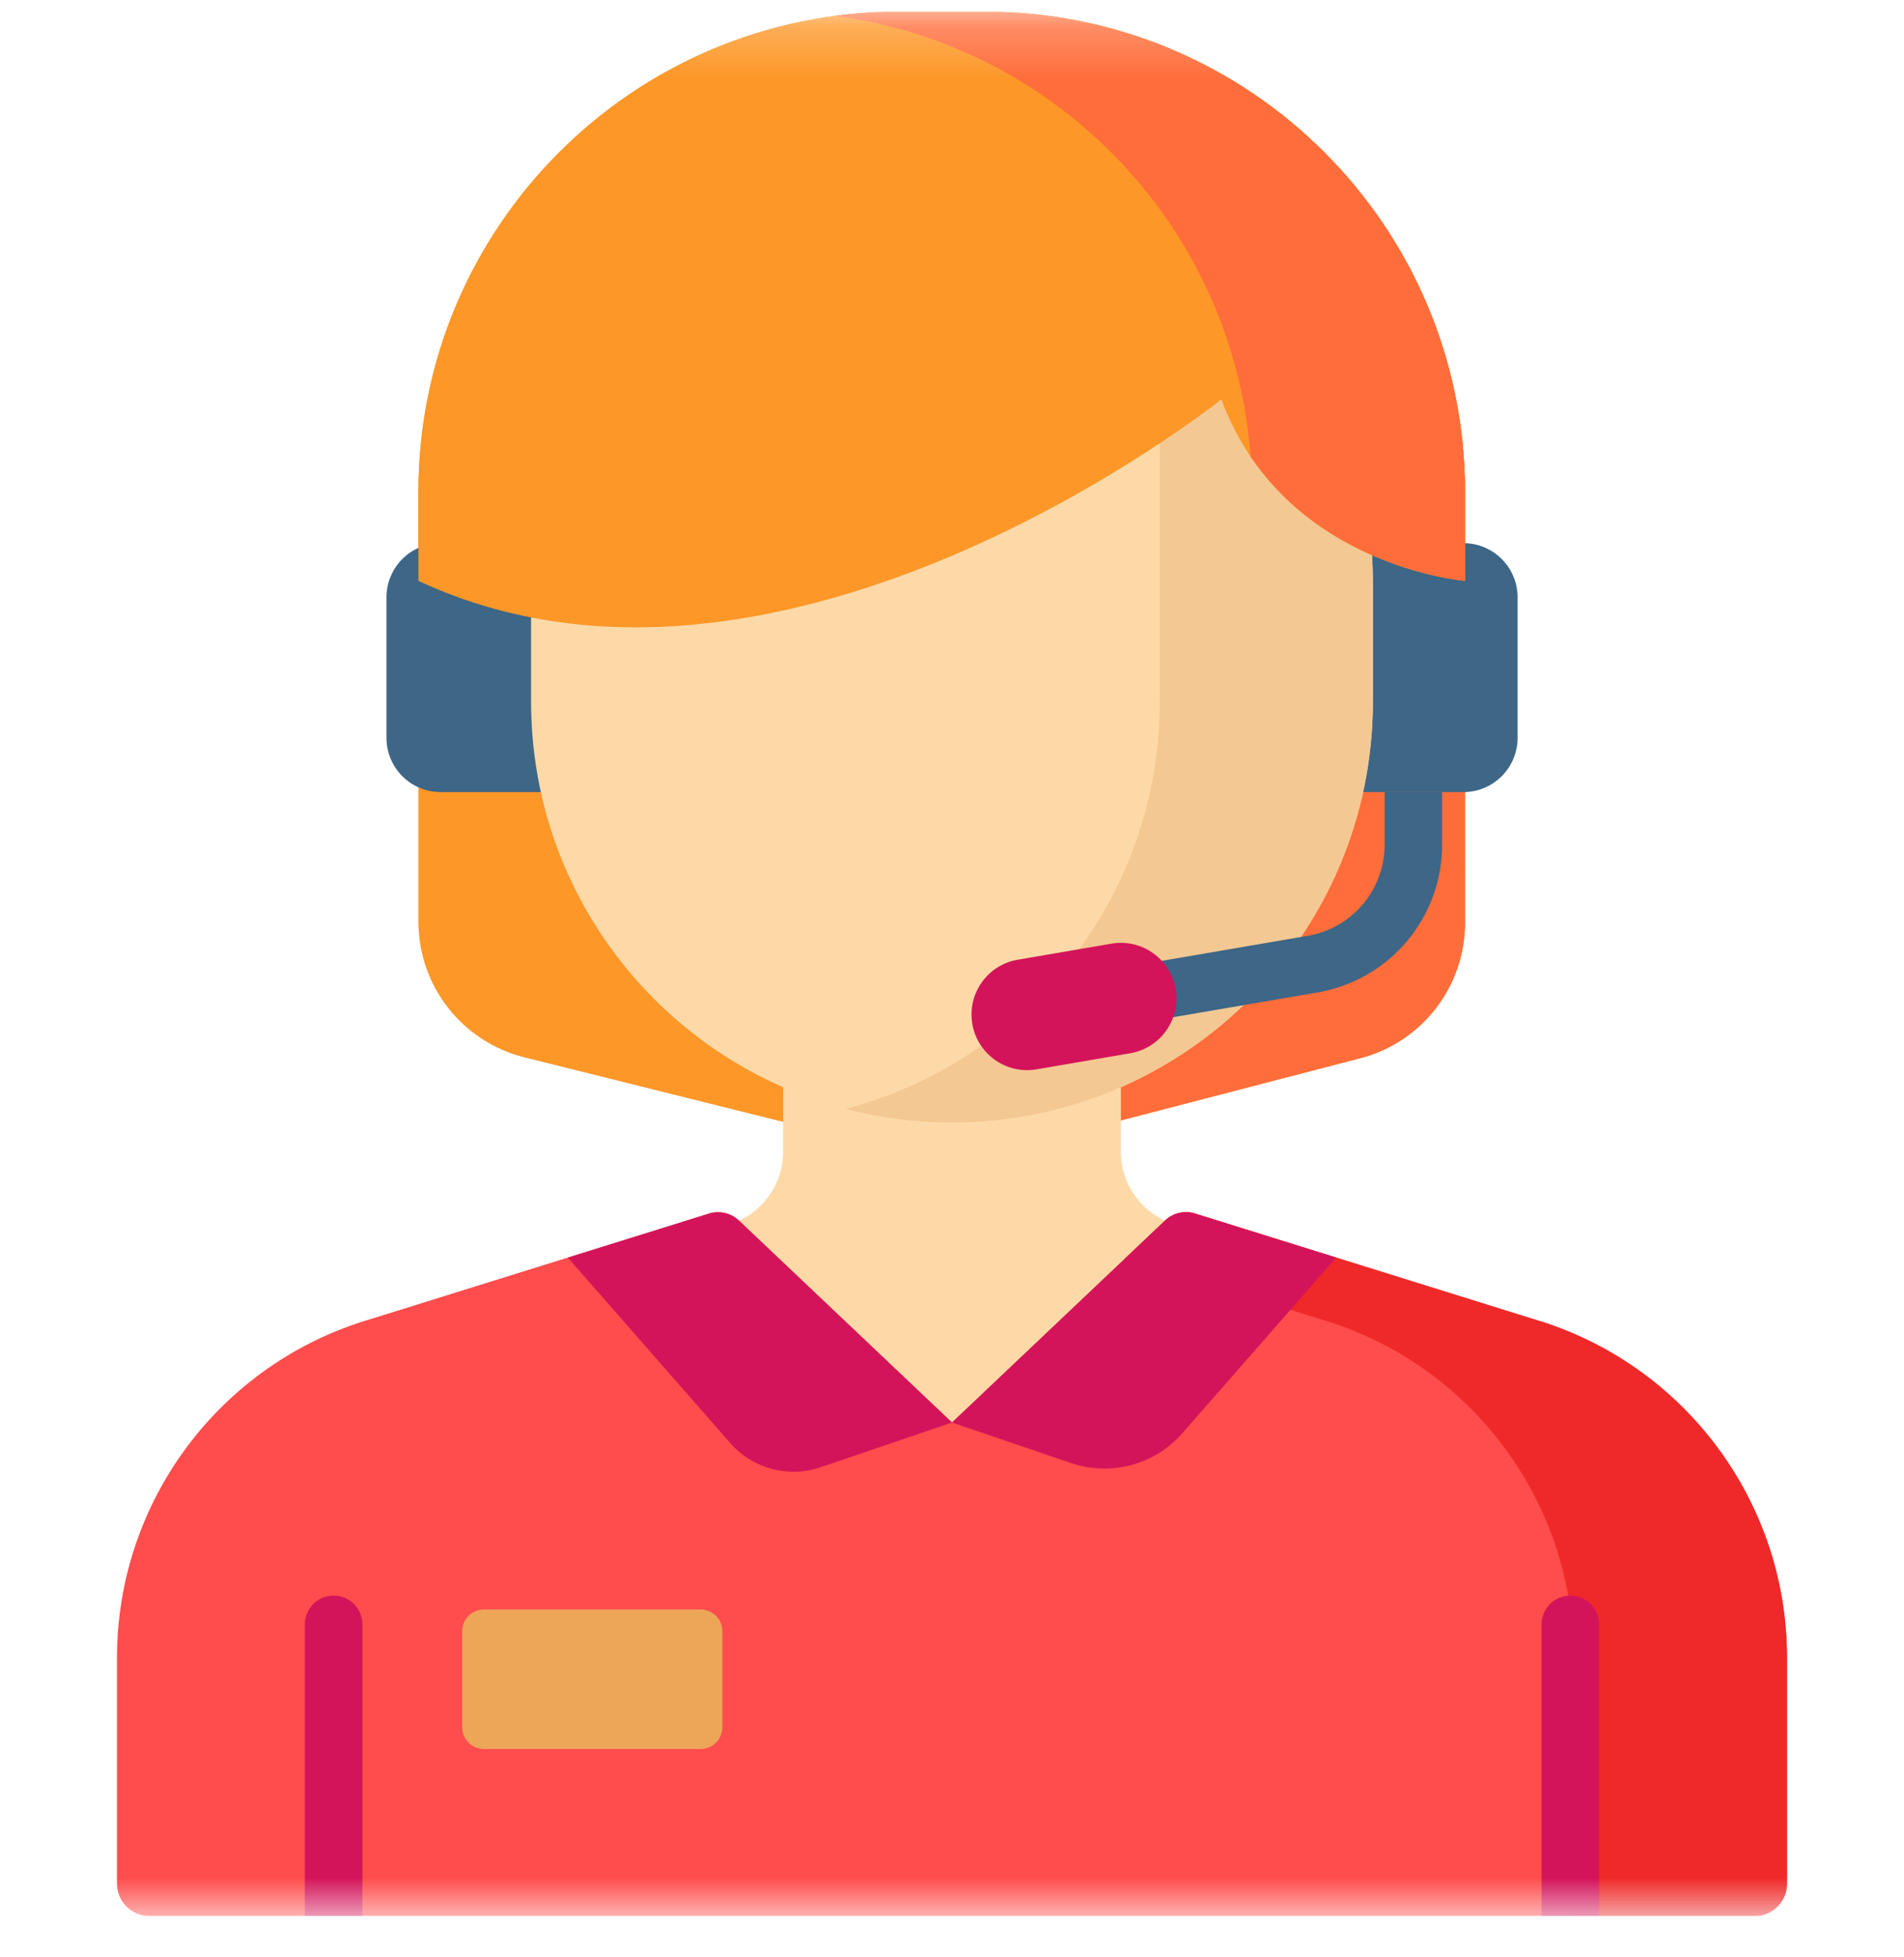<svg width="36" height="37" viewBox="0 0 36 37" fill="none" xmlns="http://www.w3.org/2000/svg">
<g clip-path="url(#clip0_20_626)">
<g clip-path="url(#clip1_20_626)">
<g clip-path="url(#clip2_20_626)">
<mask id="mask0_20_626" style="mask-type:luminance" maskUnits="userSpaceOnUse" x="0" y="0" width="36" height="37">
<path d="M36 0.22H0V36.22H36V0.22Z" fill="white"/>
</mask>
<g mask="url(#mask0_20_626)">
<path d="M25.721 20.003L18.676 21.834C18.241 21.948 17.784 21.95 17.348 21.841L9.917 19.988C8.738 19.694 7.911 18.636 7.911 17.421V9.303C7.911 4.287 11.978 0.22 16.994 0.22H18.618C23.634 0.22 27.7 4.287 27.7 9.303V17.442C27.7 18.647 26.886 19.7 25.721 20.003Z" fill="#FD9727"/>
<path d="M18.618 0.22H16.994C16.586 0.22 16.184 0.248 15.79 0.3C20.238 0.888 23.67 4.694 23.67 9.303V17.442C23.67 18.647 22.856 19.7 21.69 20.003L15.956 21.494L17.348 21.841C17.784 21.95 18.241 21.948 18.677 21.834L25.721 20.003C26.887 19.7 27.7 18.647 27.7 17.442V9.303C27.7 4.287 23.634 0.22 18.618 0.22Z" fill="#FF6D3A"/>
<path d="M8.332 14.973H10.259V10.267H8.332C7.766 10.267 7.307 10.726 7.307 11.292V13.947C7.307 14.514 7.766 14.973 8.332 14.973Z" fill="#3D6687"/>
<path d="M27.668 14.973H25.741V10.267H27.668C28.235 10.267 28.694 10.726 28.694 11.292V13.947C28.694 14.514 28.235 14.973 27.668 14.973Z" fill="#3D6687"/>
<path d="M22.352 23.183C21.678 23.047 21.193 22.455 21.193 21.768V18.514H18H14.807V21.768C14.807 22.455 14.322 23.047 13.649 23.183L12.871 23.339V28.564H18H23.13V23.339L22.352 23.183Z" fill="#FED9A8"/>
<path d="M28.999 24.937L22.596 22.94C22.397 22.878 22.18 22.928 22.029 23.072L18 26.89L13.971 23.072C13.82 22.929 13.603 22.878 13.405 22.94L7.001 24.937C4.162 25.773 2.212 28.379 2.212 31.339V35.605C2.212 35.945 2.487 36.22 2.827 36.22H33.173C33.513 36.22 33.788 35.945 33.788 35.605V31.339C33.788 28.379 31.839 25.773 28.999 24.937Z" fill="#FF4C4C"/>
<path d="M28.999 24.937L22.595 22.94C22.397 22.878 22.18 22.928 22.029 23.072L21.276 23.785L24.969 24.937C27.808 25.773 29.757 28.379 29.757 31.339V36.22H33.173C33.513 36.22 33.788 35.945 33.788 35.605V31.339C33.788 28.379 31.838 25.773 28.999 24.937Z" fill="#EF2929"/>
<path d="M18 21.219C13.605 21.219 10.041 17.656 10.041 13.261V11.024C10.041 6.629 13.605 3.066 18 3.066C22.395 3.066 25.958 6.629 25.958 11.024V13.261C25.958 17.656 22.395 21.219 18 21.219Z" fill="#FED9A8"/>
<path d="M21.928 4.102V13.261C21.928 16.96 19.404 20.069 15.985 20.962C16.628 21.13 17.304 21.219 18 21.219C22.395 21.219 25.958 17.656 25.958 13.261V11.024C25.958 8.058 24.335 5.47 21.928 4.102Z" fill="#F4C892"/>
<path d="M13.971 23.072L18 26.89L15.515 27.736C14.907 27.944 14.233 27.764 13.809 27.28L10.736 23.773L13.405 22.941C13.604 22.879 13.82 22.929 13.971 23.072Z" fill="#D4145A"/>
<path d="M22.029 23.072L18 26.89L20.252 27.657C21.001 27.912 21.831 27.69 22.353 27.095L25.264 23.773L22.595 22.941C22.396 22.879 22.18 22.929 22.029 23.072Z" fill="#D4145A"/>
<path d="M13.246 33.062H9.15C8.922 33.062 8.738 32.878 8.738 32.651V30.836C8.738 30.609 8.922 30.424 9.15 30.424H13.246C13.474 30.424 13.658 30.609 13.658 30.836V32.651C13.658 32.878 13.474 33.062 13.246 33.062Z" fill="#EDA558"/>
<path d="M27.7 10.98C27.7 10.98 24.267 10.708 23.092 7.549C23.092 7.549 14.791 14.195 7.911 10.98V9.303C7.911 4.287 11.978 0.22 16.994 0.22H18.618C23.634 0.22 27.7 4.287 27.7 9.303V10.98Z" fill="#FD9727"/>
<path d="M18.618 0.22H16.994C16.586 0.22 16.184 0.248 15.79 0.3C20.019 0.859 23.33 4.328 23.645 8.629C25.093 10.773 27.7 10.98 27.7 10.98V9.303C27.7 4.287 23.634 0.22 18.618 0.22Z" fill="#FF6D3A"/>
<path d="M29.692 30.162C29.392 30.162 29.148 30.405 29.148 30.705V36.22H30.236V30.705C30.236 30.405 29.992 30.162 29.692 30.162Z" fill="#D4145A"/>
<path d="M6.308 30.162C6.008 30.162 5.764 30.405 5.764 30.705V36.22H6.852V30.705C6.852 30.405 6.608 30.162 6.308 30.162Z" fill="#D4145A"/>
<path d="M26.18 14.973V15.965C26.18 16.82 25.569 17.545 24.726 17.69L19.254 18.628C18.958 18.679 18.759 18.959 18.81 19.255C18.855 19.52 19.085 19.707 19.345 19.707C19.375 19.707 19.406 19.704 19.437 19.699L24.909 18.761C26.275 18.526 27.267 17.351 27.267 15.965V14.973H26.18Z" fill="#3D6687"/>
<path d="M19.419 20.23C18.916 20.23 18.472 19.868 18.384 19.356C18.286 18.784 18.67 18.24 19.242 18.142L21.015 17.838C21.587 17.74 22.131 18.124 22.229 18.697C22.327 19.269 21.943 19.812 21.37 19.91L19.598 20.214C19.538 20.225 19.478 20.23 19.419 20.23Z" fill="#D4145A"/>
</g>
</g>
</g>
</g>
<defs>
<clipPath id="clip0_20_626">
<rect width="36" height="36" fill="white" transform="translate(0 0.22)"/>
</clipPath>
<clipPath id="clip1_20_626">
<rect width="36" height="36" fill="white" transform="translate(0 0.22)"/>
</clipPath>
<clipPath id="clip2_20_626">
<rect width="36" height="36" fill="white" transform="translate(0 0.22)"/>
</clipPath>
</defs>
</svg>
